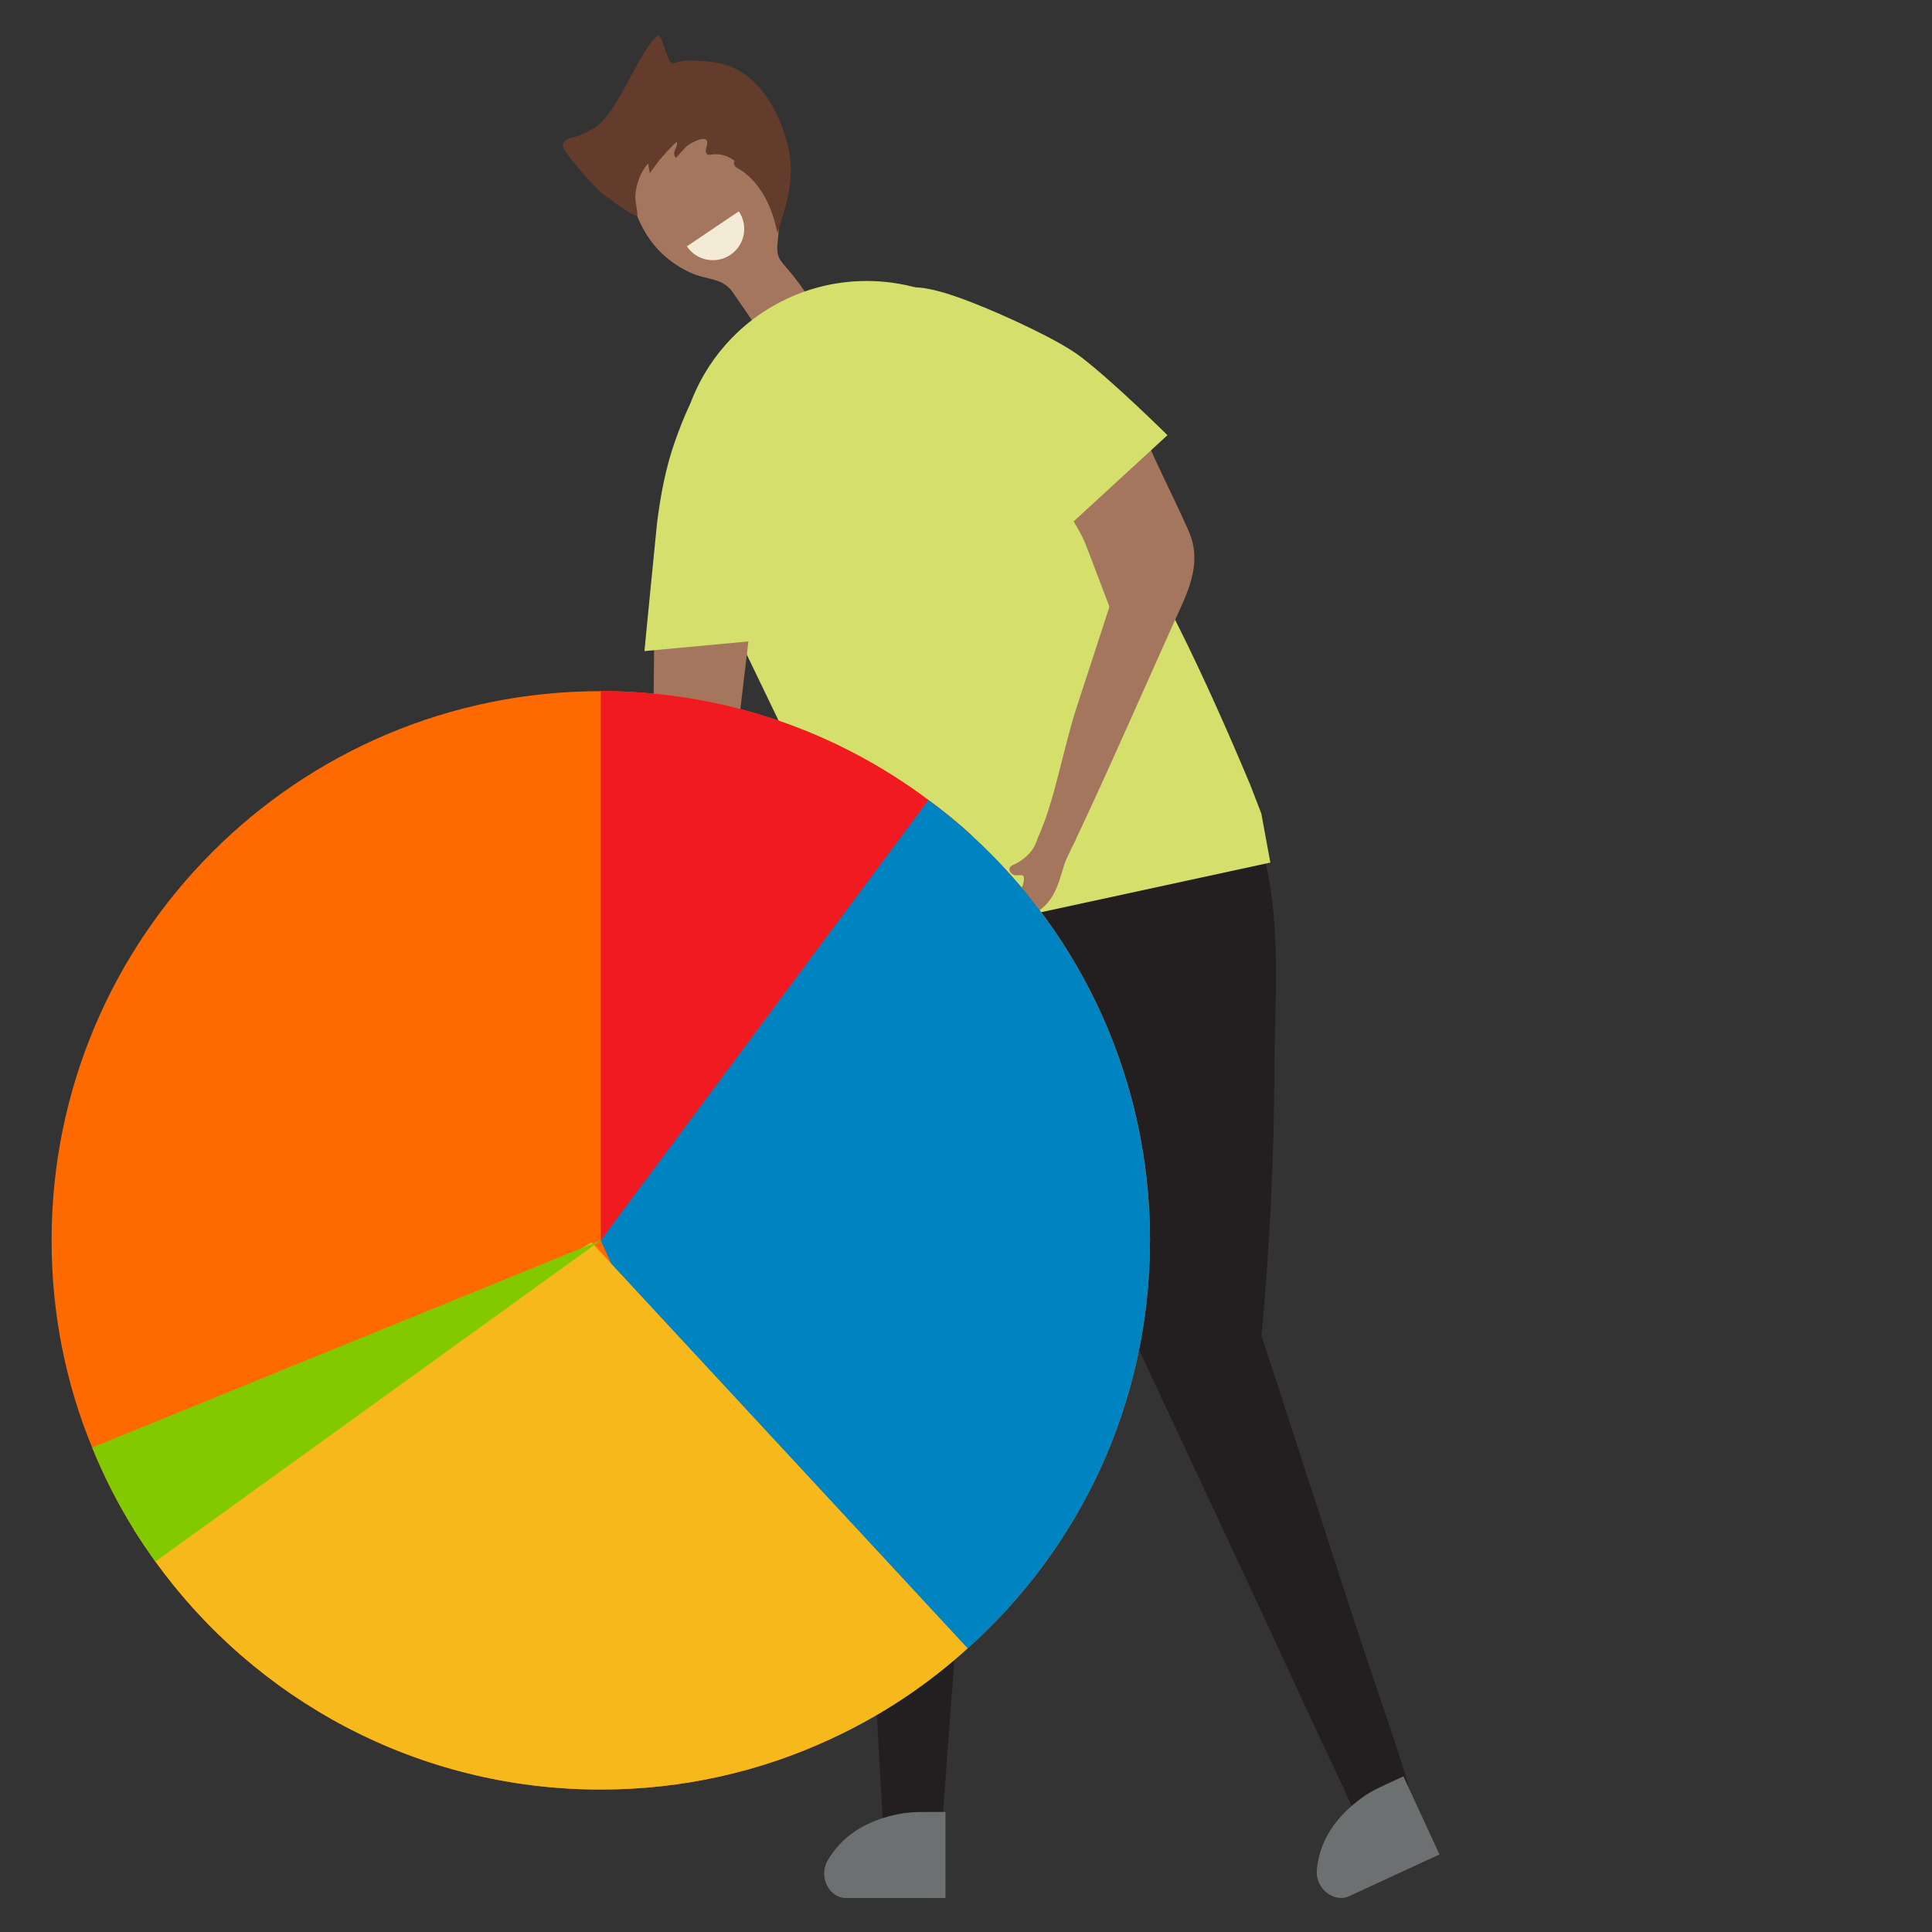 <?xml version="1.0" encoding="UTF-8"?>
<svg id="Layer_1" data-name="Layer 1" xmlns="http://www.w3.org/2000/svg" viewBox="0 0 500 500">
  <rect x="0" y="0" width="500" height="500" fill="#333333" stroke="none"/>
  <defs>
    <style>
      .cls-1 {
        fill: #a5765e;
      }

      .cls-2 {
        fill: #633c2b;
      }

      .cls-3 {
        fill: #f4ebd7;
      }

      .cls-4 {
        fill: #231f20;
      }

      .cls-5 {
        fill: #82c900;
      }

      .cls-6 {
        fill: #f11a21;
      }

      .cls-7 {
        fill: #d5e06c;
      }

      .cls-8 {
        fill: #f6b81b;
      }

      .cls-9 {
        fill: #6c7071;
      }

      .cls-10 {
        fill: #ff6a00;
      }

      .cls-11 {
        fill: #0083c1;
      }
    </style>
  </defs>
  <path class="cls-4" d="M222.71,306.71c-.82,7.68-1.63,15.36-2.45,23.03v1.31c0,2.35.25,4.72.37,7.06,1.2,22.56,3.07,45.55,4.38,68.26.28,4.79,3.61,73.95,4.27,73.95h13.95c1.68-22.75,3.37-45.5,5.05-68.24,2.43-32.84,1.31-68,16.43-98.22,1.77-5.23,15.74-35.57,14.47-37.98,1.58,2.98,1.65,9.8,2.4,13.41,1.32,6.29,2.64,12.59,3.96,18.89,2.5,11.93,5.01,23.87,7.51,35.8.21,1,.42,2,.63,2.99,9.38,20.05,18.76,40.1,28.13,60.16,8.61,18.41,17.06,37.04,25.84,55.46,1.53,3.2,2.87,7.66,5.9,9.74,6.56,4.49,13.83.44,11.85-6.93-3.62-13.5-8.7-26.77-13.02-40.06-8.63-26.56-17.27-53.12-25.9-79.67,2.13-22.85,3.24-45.79,3.34-68.73.08-20.49,2.52-44.89-5.66-64.1-2.71-6.36-5.38-12.76-8.83-18.76-.59-1.02-7.81-11.54-9.95-15.66-.26-.71-.63-1.09-.3-1.74-12.51,4.78-28.17,5.09-41.33,7.25-12.09,1.98-24.19,3.96-36.28,5.94,1.08,6.7,4.13,12.65,4.52,19.4,1.23,21.31-3.6,44.18-5.84,65.29-1.14,10.72-2.28,21.45-3.42,32.17Z"/>
  <path class="cls-1" d="M212.11,81.6c-2.12-3.76-4.87-7.93-7.69-11.27-3.02-3.59-3.63-3.68-3.07-8.59,1.86-16.41-10.87-41.79-30.92-29.94-3.42,2.02-5.86,5.5-6.93,9.33-1.9,6.8.67,15.18,4.66,20.82,2.83,4,6.85,7.12,11.38,8.97,3.81,1.55,7.59,1.07,10.1,4.73,3.4,4.94,6.79,9.89,10.19,14.83,3.82-3.06,7.87-6.79,12.29-8.88Z"/>
  <path class="cls-2" d="M153.97,33c-1.82,1.12-3.69,2.01-5.6,2.53-1.07.29-2.38.65-2.64,1.72-.19.78.29,1.55.77,2.19,2.69,3.7,5.7,7.15,8.99,10.32.2.19,9.49,7.28,9.47,5.88-.02-1.76-.71-3.49-.51-5.41.29-2.74,1.37-5.9,3.31-7.92.15.83.22,1.71.43,2.55-.04-.17,2.28-3.14,2.47-3.42.3-.44,4.4-4.95,4.48-4.7.22.7-.19,1.42-.47,2.1-.28.68-.32,1.64.33,1.97.01,0,2.45-2.77,2.65-2.93,1.38-1.13,6.52-3.78,5.17.21-.24.71-.27,1.73.45,1.94.23.07.48.02.71-.02,2.15-.36,4.45.26,6.14,1.65-.44.54-.04,1.4.57,1.74,6.06,3.34,9.27,10.39,10.47,16.88,2.5-7.38,4.72-14.55,2.76-22.52-1.91-7.77-6.31-16.56-13.89-20.11-2.79-1.31-5.91-1.72-8.99-1.92-2.28-.15-4.64-.17-6.75.7-1.57.65-2.89-8.22-4.2-7.14-4.82,4.02-10.22,20.07-16.14,23.71Z"/>
  <path class="cls-3" d="M177.76,63.75c2.51,3.73,7.55,4.71,11.28,2.2,3.7-2.49,4.68-7.54,2.17-11.26l-13.45,9.07Z"/>
  <path class="cls-9" d="M214.26,481.38c3.81-6.42,9.59-9.58,15.47-11.23.9-.25,1.81-.47,2.73-.65,3.29-.68,6.53-.56,9.85-.56h2.38v22.26h-25.85c-4.1,0-7.2-5.4-4.58-9.82Z"/>
  <path class="cls-9" d="M340.8,483.77c.77-7.43,4.69-12.72,9.34-16.68.71-.61,1.45-1.18,2.2-1.74,2.7-1.99,5.69-3.25,8.71-4.64.72-.33,1.44-.66,2.16-.99l9.33,20.21s-23.34,10.78-23.46,10.83c-3.73,1.72-8.8-1.89-8.27-6.99Z"/>
  <path class="cls-7" d="M328.78,223.23l-99.24,21.49-.16-.31-49-101.77c-11.66-24.27-1.46-53.4,22.85-65.11,6.8-3.29,14.02-4.81,21.08-4.81,18.15,0,35.62,10.2,43.98,27.67l14.17,21.86c16.74,25.84,29.76,53.82,41.1,80.86l2.87,7.44,2.34,12.7Z"/>
  <g>
    <path class="cls-1" d="M193.59,166.8c-1.78,15.01-3.93,33.14-3.93,33.14-.04.29-.07.58-.11.86.8,5.12,9.48,63.48,10.15,63.4l-8.93,1.06c-7.87-21.5-15.07-43-21.82-64.88l.54-52.65c.13-.95,1.19-1.24,2.14-1.35,4.02-.44,8.03-.89,12.05-1.33,4.23-.47,9.14-.83,12.25,2.08,0,0-1.08,9.05-2.33,19.66Z"/>
    <path class="cls-1" d="M199.6,263.46c.04.14.07.29.12.43.44,1.48.56,3.12,1.28,4.5.92,1.76,2.28,3.31,3.95,4.42.45.3.96.62,1.07,1.14.1.45-.16.92-.52,1.21-.96.77-1.64.3-2.73.16-.18-.02-.38-.02-.53.08-.12.09-.18.24-.22.39-.4,1.4.17,2.87.56,4.28.39,1.41.56,3.08-.44,4.15-.79.85-2.13,1.03-3.25.69-1.12-.34-2.04-1.14-2.8-2.02-.02-.02-.04-.05-.06-.07-1.83-2.15-2.7-4.81-3.18-7.56-.34-1.96-.53-4.01-.92-5.99-.19-.96-.42-1.92-.75-2.84-.32-.91-.81-1.78-.95-2.75-.13-.96.61-1.8,1.33-2.45,1.53-1.39,3.79-1.88,5.78-2.09.23-.02.47-.05.69.04.3.12.48.42.62.72.54,1.12.66,2.36.96,3.55Z"/>
  </g>
  <path class="cls-1" d="M269.29,215.28c-.06.14-.12.27-.18.41-.67,1.4-1.04,2.99-1.97,4.24-1.18,1.6-2.77,2.91-4.59,3.74-.49.22-1.04.46-1.24.96-.17.43.01.94.32,1.28.83.91,1.58.55,2.67.59.18,0,.38.04.51.17.11.11.14.27.16.42.17,1.45-.62,2.81-1.22,4.14-.61,1.33-1.04,2.96-.22,4.17.65.96,1.94,1.36,3.1,1.19,1.16-.16,2.2-.8,3.09-1.55.02-.02.05-.04.07-.06,2.15-1.83,3.43-4.33,4.32-6.96.64-1.88,1.15-3.88,1.85-5.77.34-.92.71-1.83,1.18-2.69.46-.85,1.08-1.63,1.37-2.57.28-.93-.32-1.87-.93-2.63-1.3-1.61-3.44-2.45-5.38-2.97-.22-.06-.46-.12-.68-.07-.31.07-.54.34-.72.61-.71,1.02-1.03,2.23-1.5,3.35Z"/>
  <g>
    <path class="cls-10" d="M297.61,321c0,42.04-18.16,79.67-47.18,105.59-10.51,9.56-22.57,17.56-35.59,23.53-18.04,8.36-38.1,13.02-59.36,13.02-47.54,0-89.46-23.29-115.26-59-1.91-2.75-3.82-5.5-5.61-8.36-4.18-6.69-7.76-13.74-10.75-21.14-6.81-16.48-10.51-34.64-10.51-53.63,0-78.47,63.54-142.14,142.14-142.14,31.89,0,61.15,10.51,84.8,28.19,3.94,2.87,7.76,5.97,11.35,9.32,28.31,25.92,45.99,63.19,45.99,104.63Z"/>
    <path class="cls-6" d="M251.62,216.36l-96.15,104.63v-142.14c31.89,0,61.15,10.51,84.8,28.19,3.94,2.87,7.76,5.97,11.35,9.32Z"/>
    <path class="cls-11" d="M297.61,321c0,42.04-18.16,79.67-47.18,105.59-10.51,9.56-22.57,17.56-35.59,23.53l-56.62-123.03-2.75-6.09,84.8-113.95c3.94,2.87,7.76,5.97,11.35,9.32,28.31,25.92,45.99,63.19,45.99,104.63Z"/>
    <path class="cls-8" d="M250.42,426.58c-10.51,9.56-22.57,17.56-35.59,23.53-18.04,8.36-38.1,13.02-59.36,13.02-47.54,0-89.46-23.29-115.26-59-1.91-2.75-3.82-5.5-5.61-8.36l118.49-74.29,5.14,5.61,92.21,99.5Z"/>
    <path class="cls-5" d="M155.47,321l-115.26,83.13c-6.57-9.08-12.06-18.99-16.36-29.5l131.63-53.63Z"/>
  </g>
  <path class="cls-1" d="M269.62,122.42c3.66,6.98,8.8,11.74,11.64,19.21,1.94,5.11,3.89,10.21,5.83,15.32-.03.14-.05.28-.08.43-2.79,8.56-5.58,17.11-8.38,25.67-3.51,10.76-5.67,24.32-10.22,34.3l7.4,5.33c.14.03-.14-.03,0,0,5.57-11.52,10.79-23.1,15.97-34.69,3.89-8.71,7.79-17.42,11.68-26.12,3.56-7.97,8.04-15.68,4.12-24.55-2.56-5.8-5.39-11.49-8.08-17.22-4.55-9.69-8.9-23.82-21.01-25.54-2.49-.35-5.11-.4-7.43.57-4.04,1.69-6.34,6.21-6.55,10.58s1.34,8.63,3.12,12.63c.61,1.37,1.26,2.74,1.96,4.08Z"/>
  <path class="cls-7" d="M302.14,112.62l-27.82,25.58-54.06-44.38c.08.05,11.4-17.95,13.4-18.92,4.17-2.04,14.95,2.22,18.91,3.79,6.88,2.71,21.27,9.17,27.13,13.65,8.54,6.53,22.44,20.28,22.43,20.28Z"/>
  <path class="cls-7" d="M166.78,168.5l32.5-3.02s8.26-65.93,8.27-65.94c-.01.09-21-3.31-23.05-2.45-4.29,1.78-8.21,12.69-9.66,16.69-2.51,6.96-3.89,14.29-4.8,21.62-.19,1.55-3.26,33.1-3.26,33.1Z"/>
</svg>